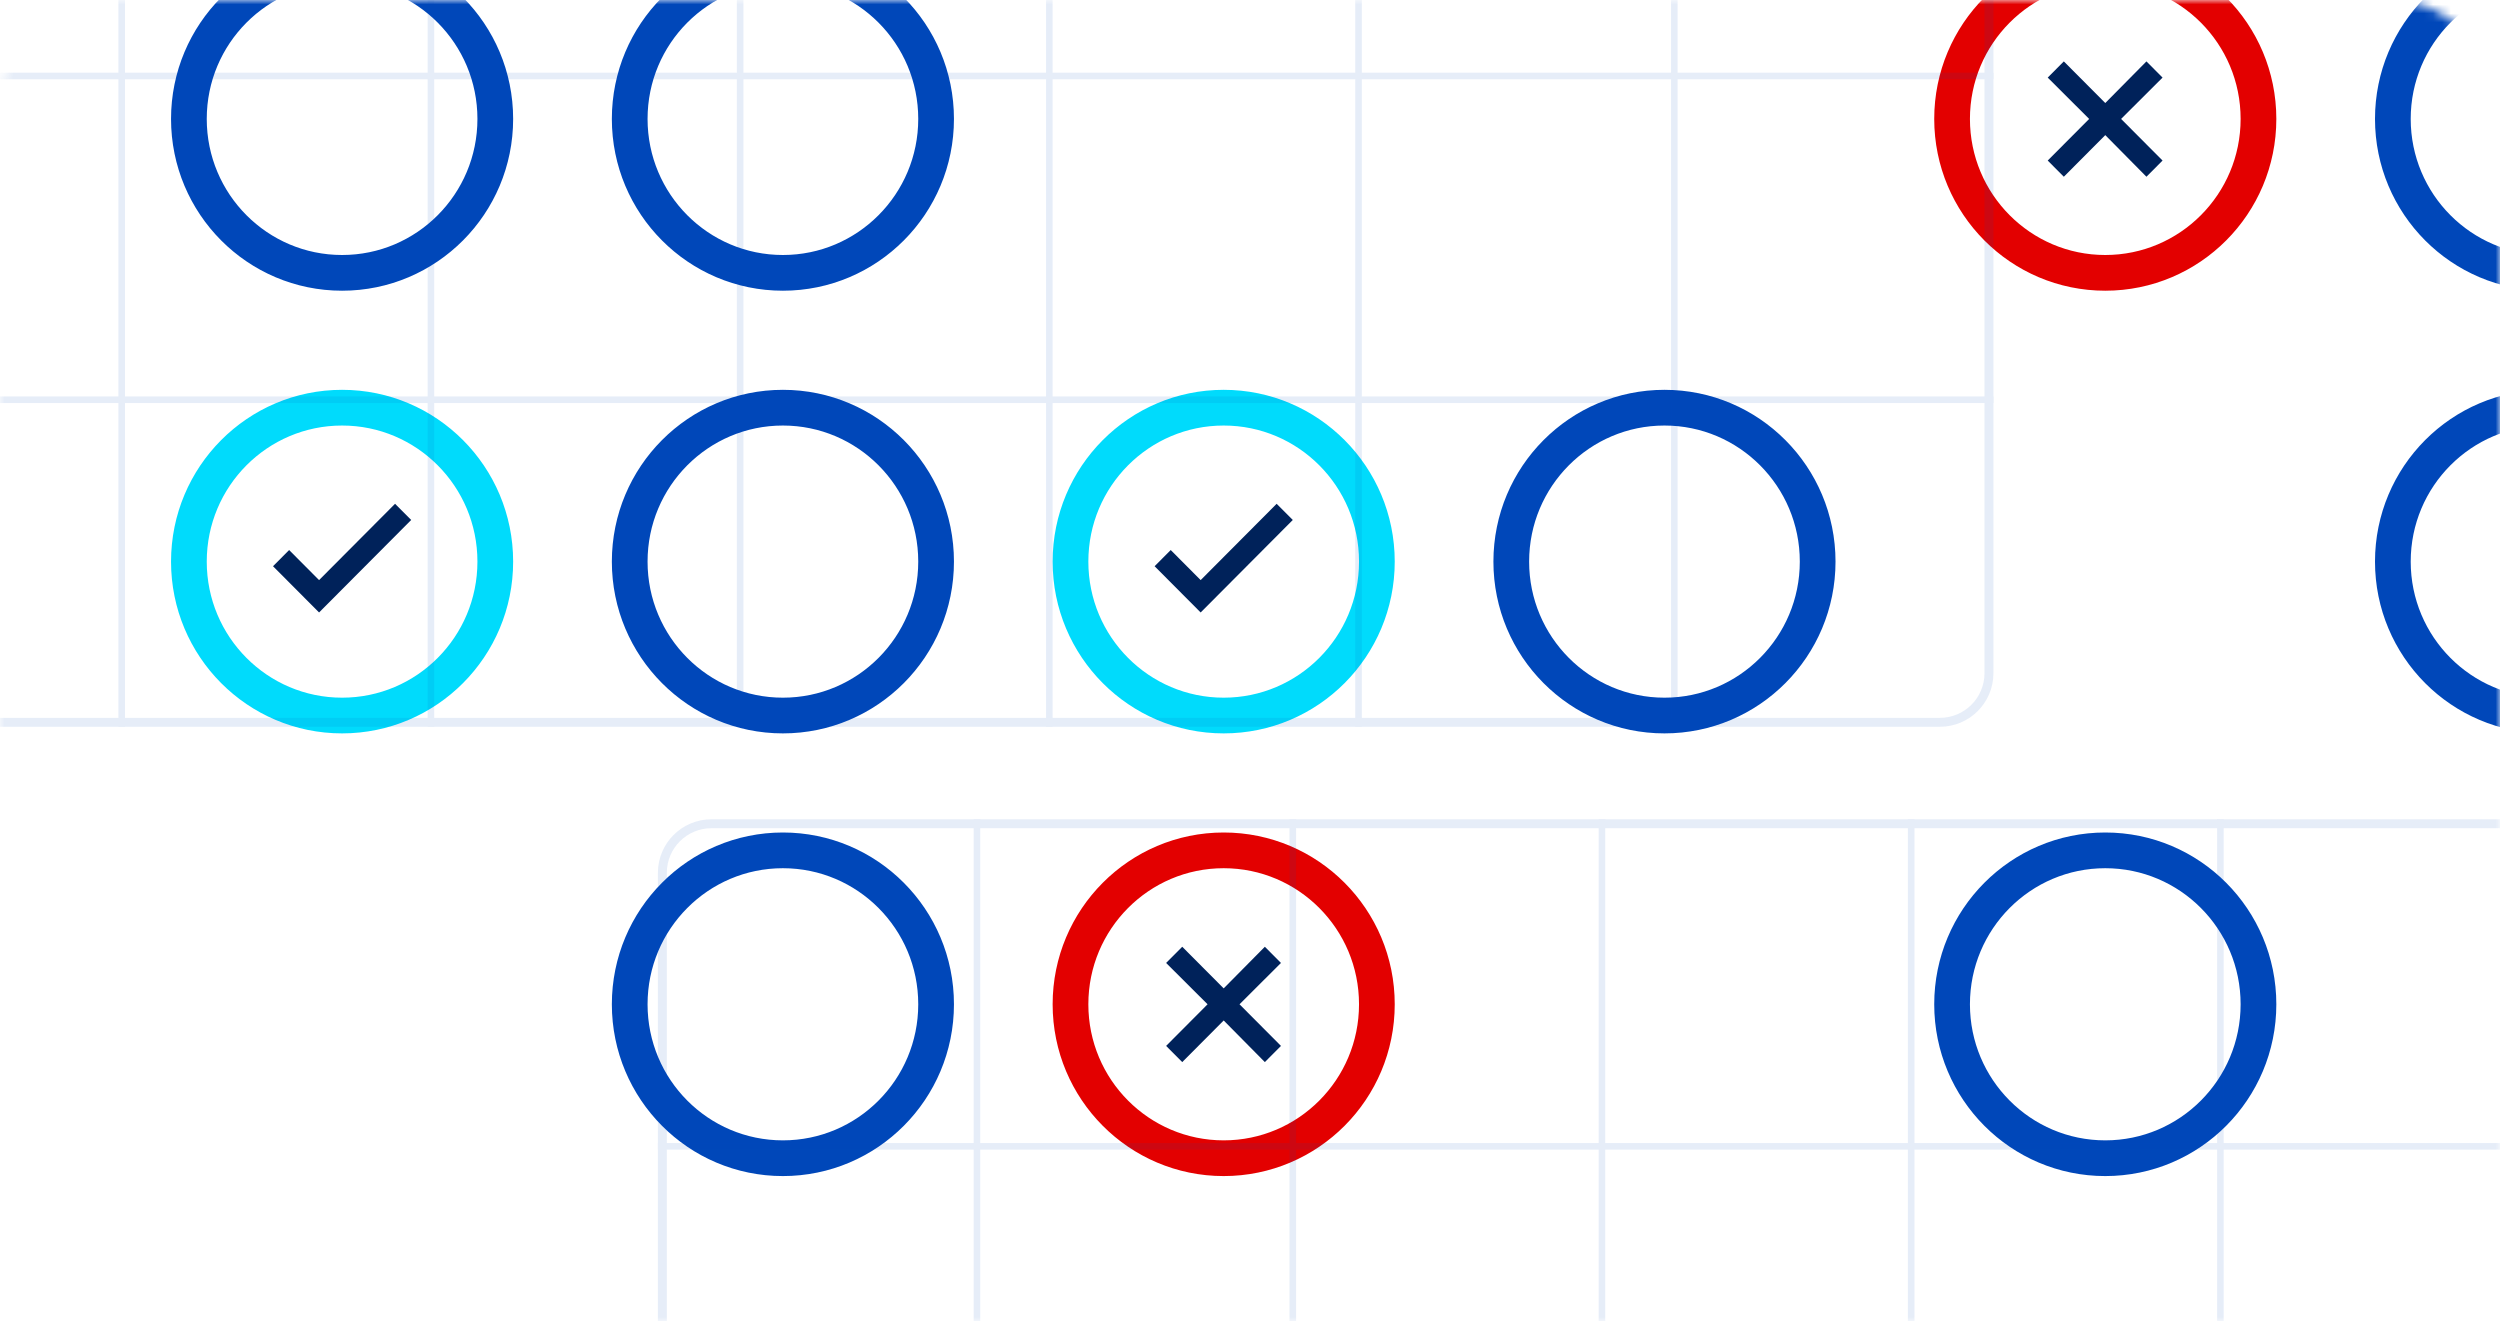 <svg width="280" height="148" viewBox="0 0 280 148" fill="none" xmlns="http://www.w3.org/2000/svg">
<mask id="mask0_2287_1153" style="mask-type:alpha" maskUnits="userSpaceOnUse" x="0" y="0" width="280" height="148">
<rect width="280" height="148" rx="12" fill="white"/>
</mask>
<g mask="url(#mask0_2287_1153)">
<mask id="mask1_2287_1153" style="mask-type:alpha" maskUnits="userSpaceOnUse" x="121" y="96" width="32" height="33">
<rect x="121.578" y="96.939" width="30.947" height="31.08" fill="#0047B9"/>
</mask>
<g mask="url(#mask1_2287_1153)">
<path d="M132.411 118.955L130.605 117.142L135.248 112.48L130.605 107.85L132.411 106.037L137.053 110.699L141.663 106.037L143.468 107.85L138.826 112.48L143.468 117.142L141.663 118.955L137.053 114.293L132.411 118.955Z" fill="#00225A"/>
</g>
<mask id="mask2_2287_1153" style="mask-type:alpha" maskUnits="userSpaceOnUse" x="121" y="47" width="32" height="32">
<rect x="121.578" y="47.359" width="30.947" height="31.08" fill="#0047B9"/>
</mask>
<g mask="url(#mask2_2287_1153)">
<path d="M134.474 68.597L129.316 63.417L131.122 61.604L134.474 64.971L142.985 56.424L144.79 58.237L134.474 68.597Z" fill="#00225A"/>
</g>
<mask id="mask3_2287_1153" style="mask-type:alpha" maskUnits="userSpaceOnUse" x="220" y="-3" width="32" height="32">
<rect x="220.316" y="-2.221" width="30.947" height="31.08" fill="#0047B9"/>
</mask>
<g mask="url(#mask3_2287_1153)">
<path d="M231.149 19.795L229.344 17.982L233.986 13.32L229.344 8.69L231.149 6.877L235.791 11.539L240.401 6.877L242.206 8.69L237.564 13.32L242.206 17.982L240.401 19.795L235.791 15.133L231.149 19.795Z" fill="#00225A"/>
</g>
<mask id="mask4_2287_1153" style="mask-type:alpha" maskUnits="userSpaceOnUse" x="22" y="47" width="32" height="32">
<rect x="22.84" y="47.359" width="30.947" height="31.08" fill="#0047B9"/>
</mask>
<g mask="url(#mask4_2287_1153)">
<path d="M35.736 68.597L30.578 63.417L32.383 61.604L35.736 64.971L44.246 56.424L46.052 58.237L35.736 68.597Z" fill="#00225A"/>
</g>
<path d="M55.472 62.9C55.472 72.43 47.782 80.14 38.314 80.14C28.846 80.14 21.156 72.43 21.156 62.9C21.156 53.371 28.846 45.66 38.314 45.66C47.782 45.66 55.472 53.371 55.472 62.9Z" stroke="#00DBFC" stroke-width="4"/>
<path d="M55.472 13.32C55.472 22.849 47.782 30.56 38.314 30.56C28.846 30.56 21.156 22.849 21.156 13.32C21.156 3.791 28.846 -3.92 38.314 -3.92C47.782 -3.92 55.472 3.791 55.472 13.32Z" stroke="#0047B9" stroke-width="4"/>
<path d="M104.843 112.48C104.843 122.01 97.153 129.72 87.685 129.72C78.217 129.72 70.527 122.01 70.527 112.48C70.527 102.951 78.217 95.24 87.685 95.24C97.153 95.24 104.843 102.951 104.843 112.48Z" stroke="#0047B9" stroke-width="4"/>
<path d="M104.843 62.9C104.843 72.43 97.153 80.14 87.685 80.14C78.217 80.14 70.527 72.43 70.527 62.9C70.527 53.371 78.217 45.66 87.685 45.66C97.153 45.66 104.843 53.371 104.843 62.9Z" stroke="#0047B9" stroke-width="4"/>
<path d="M104.843 13.32C104.843 22.849 97.153 30.56 87.685 30.56C78.217 30.56 70.527 22.849 70.527 13.32C70.527 3.791 78.217 -3.92 87.685 -3.92C97.153 -3.92 104.843 3.791 104.843 13.32Z" stroke="#0047B9" stroke-width="4"/>
<path d="M154.21 112.48C154.21 122.01 146.52 129.72 137.052 129.72C127.584 129.72 119.895 122.01 119.895 112.48C119.895 102.951 127.584 95.24 137.052 95.24C146.52 95.24 154.21 102.951 154.21 112.48Z" stroke="#E30000" stroke-width="4"/>
<path d="M154.21 62.9C154.21 72.43 146.52 80.14 137.052 80.14C127.584 80.14 119.895 72.43 119.895 62.9C119.895 53.371 127.584 45.66 137.052 45.66C146.52 45.66 154.21 53.371 154.21 62.9Z" stroke="#00DBFC" stroke-width="4"/>
<path d="M203.578 62.9C203.578 72.43 195.888 80.14 186.42 80.14C176.952 80.14 169.262 72.43 169.262 62.9C169.262 53.371 176.952 45.66 186.42 45.66C195.888 45.66 203.578 53.371 203.578 62.9Z" stroke="#0047B9" stroke-width="4"/>
<path d="M252.949 112.48C252.949 122.01 245.259 129.72 235.791 129.72C226.323 129.72 218.633 122.01 218.633 112.48C218.633 102.951 226.323 95.24 235.791 95.24C245.259 95.24 252.949 102.951 252.949 112.48Z" stroke="#0047B9" stroke-width="4"/>
<path d="M252.949 13.32C252.949 22.849 245.259 30.56 235.791 30.56C226.323 30.56 218.633 22.849 218.633 13.32C218.633 3.791 226.323 -3.92 235.791 -3.92C245.259 -3.92 252.949 3.791 252.949 13.32Z" stroke="#E30000" stroke-width="4"/>
<path d="M302.316 62.9C302.316 72.43 294.626 80.14 285.158 80.14C275.69 80.14 268 72.43 268 62.9C268 53.371 275.69 45.66 285.158 45.66C294.626 45.66 302.316 53.371 302.316 62.9Z" stroke="#0047B9" stroke-width="4"/>
<path d="M302.316 13.32C302.316 22.849 294.626 30.56 285.158 30.56C275.69 30.56 268 22.849 268 13.32C268 3.791 275.69 -3.92 285.158 -3.92C294.626 -3.92 302.316 3.791 302.316 13.32Z" stroke="#0047B9" stroke-width="4"/>
</g>
<mask id="mask5_2287_1153" style="mask-type:alpha" maskUnits="userSpaceOnUse" x="0" y="0" width="280" height="148">
<rect width="280" height="148" rx="12" fill="white"/>
</mask>
<g mask="url(#mask5_2287_1153)">
<g style="mix-blend-mode:multiply" opacity="0.1">
<rect x="-645.711" y="-63.881" width="868.474" height="144.78" rx="5.5" stroke="#0047B9"/>
<rect x="13.262" y="-64.381" width="0.737" height="145.78" fill="#0047B9"/>
<rect x="47.895" y="-64.381" width="0.737" height="145.78" fill="#0047B9"/>
<rect x="151.789" y="-64.381" width="0.737" height="145.78" fill="#0047B9"/>
<rect x="82.527" y="-64.381" width="0.737" height="145.78" fill="#0047B9"/>
<rect x="187.156" y="-64.381" width="0.737" height="145.78" fill="#0047B9"/>
<rect x="117.156" y="-64.381" width="0.737" height="145.78" fill="#0047B9"/>
<rect x="-646.211" y="44.4" width="869.474" height="0.74" fill="#0047B9"/>
<rect x="-646.211" y="8.141" width="869.474" height="0.74" fill="#0047B9"/>
</g>
<g style="mix-blend-mode:multiply" opacity="0.1">
<rect x="74.184" y="92.26" width="868.474" height="144.78" rx="5.5" stroke="#0047B9"/>
<rect x="109.051" y="91.76" width="0.737" height="145.78" fill="#0047B9"/>
<rect x="144.422" y="91.76" width="0.737" height="145.78" fill="#0047B9"/>
<rect x="179.051" y="91.76" width="0.737" height="145.78" fill="#0047B9"/>
<rect x="213.684" y="91.76" width="0.737" height="145.78" fill="#0047B9"/>
<rect x="248.316" y="91.76" width="0.737" height="145.78" fill="#0047B9"/>
<rect x="73.684" y="128.02" width="869.474" height="0.74" fill="#0047B9"/>
</g>
</g>
</svg>
